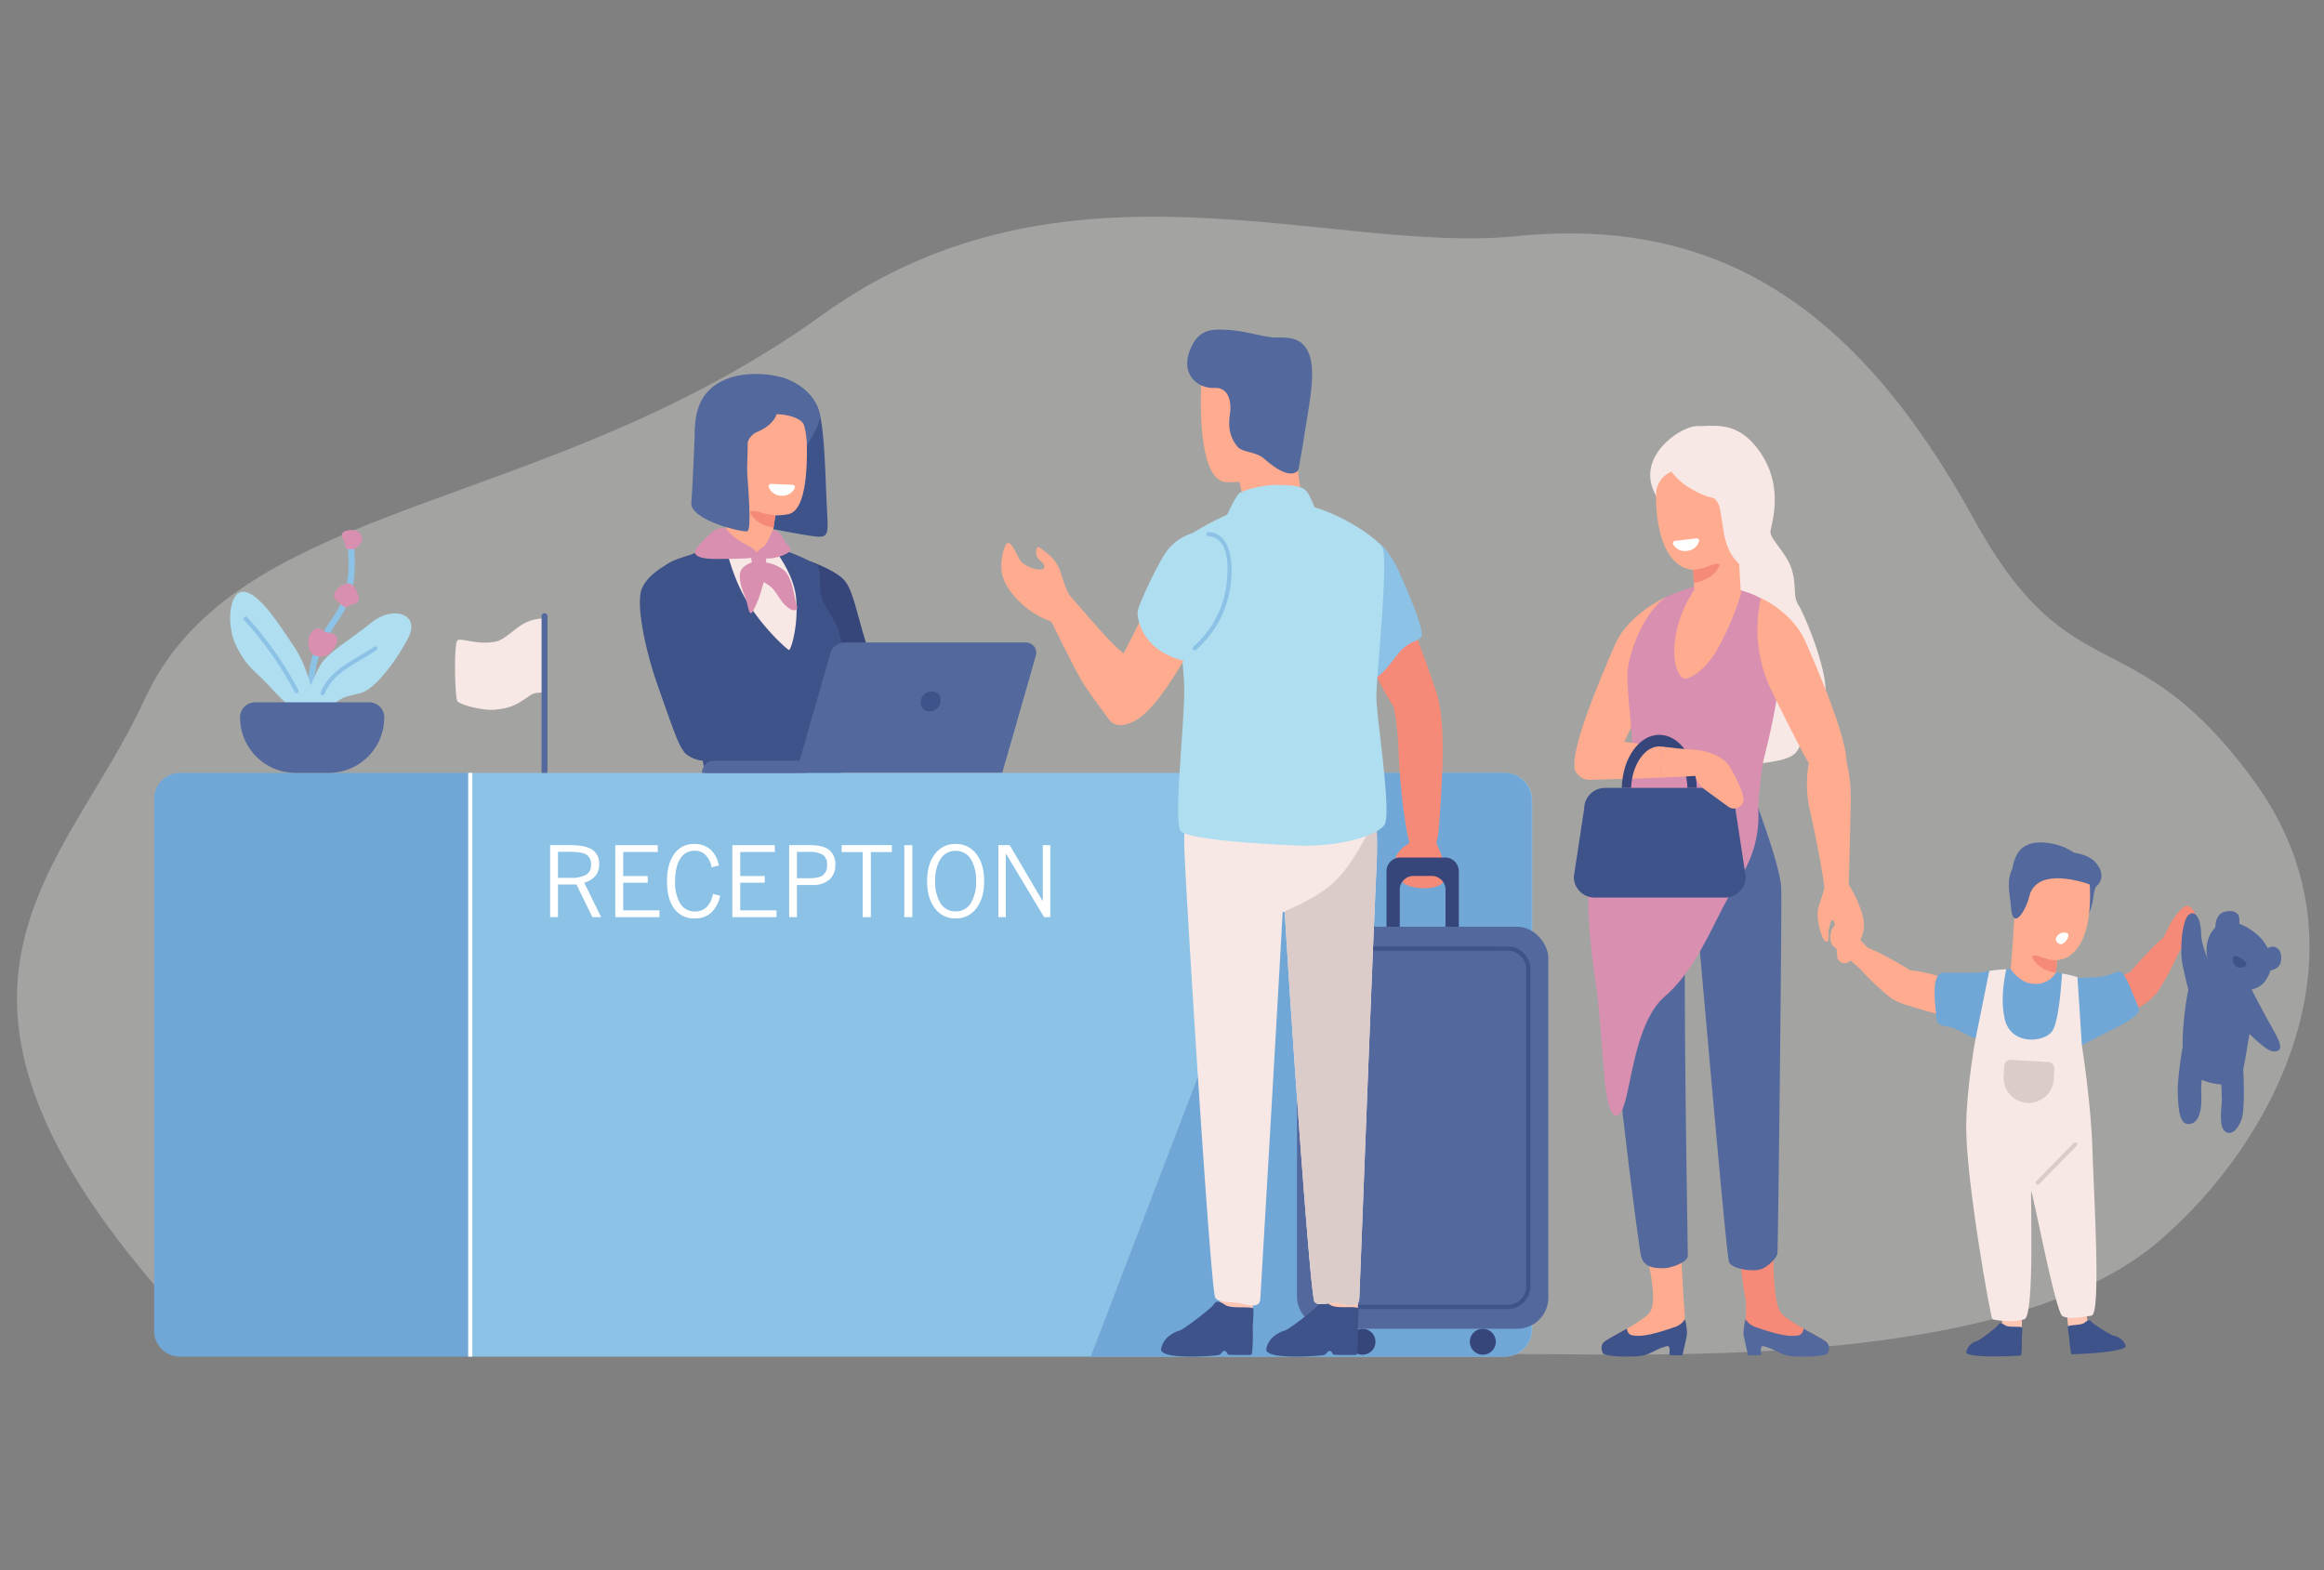 <svg xmlns="http://www.w3.org/2000/svg" xmlns:xlink="http://www.w3.org/1999/xlink" width="740" height="500" viewBox="0 0 740 500">
  <rect x="0" y="0" width="740" height="500" fill="#808080" stroke="none"/>
  <defs>
    <clipPath id="clip-hospitality-hero">
      <rect width="740" height="500"/>
    </clipPath>
  </defs>
  <g id="hospitality-hero" clip-path="url(#clip-hospitality-hero)">
    <g id="Group_4935" data-name="Group 4935" transform="translate(-223.585 -1583)">
      <g id="Group_4934" data-name="Group 4934" transform="translate(229 1652)">
        <g id="Group_4933" data-name="Group 4933">
          <g id="Group_4932" data-name="Group 4932">
            <path id="Path_5309" data-name="Path 5309" d="M839.857-338c-89.2,64.229-186.372,58.152-215.88,122.6-24.622,53.778-80.276,90.593,5.71,189.205,17.85,20.472,89.094,14.36,89.094,14.36s302.1,4.755,344.59,4.752,154.34,4.852,202.034-35.892c37.332-31.891,69.113-93.605,30.285-146.677s-57.866-26.437-89.127-83.28c-37.933-68.973-82.766-96.463-145.869-90.119C1001.538-357.1,916.735-393.354,839.857-338Z" transform="translate(-583.439 369.268)" fill="#f3f8ed" opacity="0.3"/>
            <g id="Group_4889" data-name="Group 4889" transform="translate(92.519 101.603)">
              <path id="Path_5310" data-name="Path 5310" d="M724.9-156.031a.991.991,0,0,1-.98-.853c-.076-.537-1.813-13.248,1.79-22.3a49.633,49.633,0,0,1,5.126-9.346c2.248-3.42,4.19-6.373,5.064-11.086a45.744,45.744,0,0,0,0-14.733.992.992,0,0,1,.79-1.158.991.991,0,0,1,1.158.79,47.016,47.016,0,0,1,0,15.462c-.947,5.106-3.089,8.364-5.356,11.814a47.279,47.279,0,0,0-4.94,8.99c-3.41,8.567-1.687,21.163-1.669,21.289a.992.992,0,0,1-.843,1.121A1.1,1.1,0,0,1,724.9-156.031Z" transform="translate(-723.439 215.524)" fill="#8cc2e6"/>
            </g>
            <path id="Path_5311" data-name="Path 5311" d="M713.49-150.947c0-.554-1.817-12.45-6.939-20.05s-10.739-16.521-15.7-17.513S684.577-178.1,688.212-171s5.976,7.585,10.454,12.556c4.048,4.493,9.537,9.417,9.537,9.417Z" transform="translate(-618.271 307.985)" fill="#afdef0"/>
            <path id="Path_5312" data-name="Path 5312" d="M720.274-147.412s3.8-10.1,6.113-14.168,9.417-8.029,16.356-13.647,15.53-2.643,11.73,4.791-10.71,16.515-15.185,17.674-5.467,1.107-7.78,2.951S720.274-147.412,720.274-147.412Z" transform="translate(-629.846 304.449)" fill="#afdef0"/>
            <path id="Path_5313" data-name="Path 5313" d="M822.986-175.65a13.191,13.191,0,0,0-6.443,1.542c-3.011,1.583-6.15,5.133-8.911,5.759-5.838,1.322-11.135-1.243-12.346-.362s-.882,18.451,0,19.469,8.015,3.06,12.115,2.61c5.728-.628,7.269-2.033,11.124-4.625,1.5-1.005,4.461-.823,4.461-.823Z" transform="translate(-655.019 303.606)" fill="#f8e8e5"/>
            <path id="Path_5314" data-name="Path 5314" d="M1582.975-48.967s-.72.31-1.178,4.188a18.188,18.188,0,0,1-2.764,7.213L1578-53.152Z" transform="translate(-920.743 262.058)" fill="#53689c"/>
            <path id="Path_5315" data-name="Path 5315" d="M1587.145.363s9.433-6.76,10.841-5.648,4.771,7.659,4.033,9.118-11.1,8.027-11.1,8.027Z" transform="translate(-923.844 245.866)" fill="#f58a78"/>
            <path id="Path_5316" data-name="Path 5316" d="M1601.461-11.14s10.416-12.1,12.051-11.707,4.164,3.155,3.491,5.346a77.621,77.621,0,0,1-6.917,12.845A19.458,19.458,0,0,1,1605-.348Z" transform="translate(-928.699 251.783)" fill="#f58a78"/>
            <path id="Path_5317" data-name="Path 5317" d="M1617.7-27.1l2.263-4.658s3.655-5.971,5.524-5.436,3.617,4.454,2.456,6.213c-.71,1.075-5.581,9.025-5.581,9.025l-3.213-3.144Z" transform="translate(-934.207 256.656)" fill="#f58a78"/>
            <path id="Path_5318" data-name="Path 5318" d="M1576.214-3.518s6.234-.005,8.877-.824,3.194-1.68,4.626-.808,4.157,8.619,5.327,11.133-6.1,5.806-9.292,7.443c-4.094,2.1-8.784,4.477-8.784,4.477s-2.671-5.221-2.671-5.551.771-12.776.771-12.776Z" transform="translate(-919.486 245.902)" fill="#71a7d6"/>
            <path id="Path_5319" data-name="Path 5319" d="M1505.22-3.675s-11.069-3.485-12.061-1.99-2.148,8.764-.991,9.92,13.052,4.168,13.052,4.168Z" transform="translate(-891.469 246.08)" fill="#ffab8f"/>
            <g id="Group_4890" data-name="Group 4890" transform="translate(631.861 349.535)">
              <path id="Path_5320" data-name="Path 5320" d="M1539.959,159.647l-.389,5.78a3.9,3.9,0,0,0,2.857.779c1.885-.132,2.811,1,3.28.151s.389-5.471.389-5.471Z" transform="translate(-1539.57 -159.647)" fill="#ffc6b3"/>
            </g>
            <g id="Group_4891" data-name="Group 4891" transform="translate(620.667 352.397)">
              <path id="Path_5321" data-name="Path 5321" d="M1540.356,165.235c-1.079-.4-4.227.153-5.383-.656-1.472-1.03-1.929-.536-2.233,0s-5.685,4.753-6.6,4.994a4.852,4.852,0,0,0-3.5,3.495c-.406,2.229,17.2,1.243,17.411,1.145.254-.121.339-3.3.271-4.934C1540.287,168.493,1540.627,165.337,1540.356,165.235Z" transform="translate(-1522.63 -163.978)" fill="#3e538a"/>
            </g>
            <g id="Group_4892" data-name="Group 4892" transform="translate(652.827 348.653)">
              <path id="Path_5322" data-name="Path 5322" d="M1577.294,158.313l.912,5.721a3.906,3.906,0,0,1-2.774,1.034c-1.89.04-2.708,1.254-3.253.447s-.883-5.413-.883-5.413Z" transform="translate(-1571.295 -158.313)" fill="#ffc6b3"/>
            </g>
            <g id="Group_4893" data-name="Group 4893" transform="translate(653.02 351.441)">
              <path id="Path_5323" data-name="Path 5323" d="M1571.65,164.4c1.038-.5,4.223-.231,5.3-1.141,1.373-1.16,1.872-.709,2.223-.2s6.093,4.218,7.025,4.375a4.853,4.853,0,0,1,3.805,3.162c.606,2.183-17.02,2.8-17.236,2.719-.263-.1-.636-3.257-.717-4.889C1572.014,167.641,1571.389,164.528,1571.65,164.4Z" transform="translate(-1571.587 -162.532)" fill="#3e538a"/>
            </g>
            <path id="Path_5324" data-name="Path 5324" d="M951.767-241.31c-5.809-.833-11.935-2.135-15.57-2.789s-10.62-17.116-10.62-17.116-3.436-12.629-3.436-12.715,4.619-9.919,5.928-10.752,4.851-3.906,5.089-3.906c.2,0,5.386-2.141,7.461-3,.522-.218.846-.35.846-.35s7.957,1.811,11.486,8.915a15.738,15.738,0,0,1,1.123,3.6c1.275,6.04,1.573,16.3,1.956,25.648C956.505-242.143,957.569-240.484,951.767-241.31Z" transform="translate(-698.309 343.042)" fill="#3e538a"/>
            <path id="Path_5325" data-name="Path 5325" d="M961.633-279.421a16.129,16.129,0,0,1-1.54,4.474c-.912,1.817-3.113,5.452-3.113,5.452L946.05-279.99l-1.619-4.785s2.769-5.168,3.747-6.813c.522-.218.846-.35.846-.35s7.957,1.811,11.486,8.915A15.738,15.738,0,0,1,961.633-279.421Z" transform="translate(-705.869 343.042)" fill="#53689c"/>
            <path id="Path_5326" data-name="Path 5326" d="M965.645-203.219s8.318,2.969,10.962,6.163,3.912,10.546,6.555,19.027a172.424,172.424,0,0,1,4.406,18.725s-15.2-12.906-16.3-12.9-3.524-7.37-3.635-8.8-2.533-8.15-1.872-12.005S965.645-203.219,965.645-203.219Z" transform="translate(-713.063 312.953)" fill="#36457a"/>
            <g id="Group_4896" data-name="Group 4896" transform="translate(227.048 62.268)">
              <g id="Group_4894" data-name="Group 4894">
                <path id="Path_5327" data-name="Path 5327" d="M946.348-274.333a5.122,5.122,0,0,1,4.924,4.821c.481,8.454.661,25.6-5.666,26.922-6.174,1.29-18.078-.786-18.489-1.573s.469-30.882.469-30.882Z" transform="translate(-927.008 275.045)" fill="#ffab8f"/>
              </g>
              <g id="Group_4895" data-name="Group 4895" transform="translate(12.267 22.827)">
                <path id="Path_5328" data-name="Path 5328" d="M953.227-240.244a.774.774,0,0,1,.706,1.034,4.3,4.3,0,0,1-4.265,2.457,4.3,4.3,0,0,1-4.067-2.773.774.774,0,0,1,.783-.977Z" transform="translate(-945.57 240.504)" fill="#fff"/>
              </g>
            </g>
            <g id="Group_4897" data-name="Group 4897" transform="translate(224.542 90.16)">
              <path id="Path_5329" data-name="Path 5329" d="M940.582-230.637l-.4,2.6-.621,4.044-1.573,10.309-7.844,2.075s-4-4.025-4.249-4.322l-2.683-.2c.423-.165,2.531-16.706,2.531-16.706Z" transform="translate(-923.215 232.838)" fill="#ffab8f"/>
            </g>
            <g id="Group_4898" data-name="Group 4898" transform="translate(233.467 93.685)">
              <path id="Path_5330" data-name="Path 5330" d="M944.74-226.055l-.595,3.875a11.939,11.939,0,0,1-3.132-.892,8.867,8.867,0,0,1-4.21-3.588c-.463-1.071,1.077-1.077,3.469-.271A26.729,26.729,0,0,0,944.74-226.055Z" transform="translate(-936.721 227.504)" fill="#f58a78"/>
            </g>
            <path id="Path_5331" data-name="Path 5331" d="M937.133-211.494s-.079,2.187-4.485,2.628-10.361-3.522-10.361-3.522l-3.74,11.064,26.271,26.013,3.793-14.448s-1.041-10.9-1.152-12.115-4.569-7.71-4.569-7.71Z" transform="translate(-697.09 316.062)" fill="#f8e8e5"/>
            <path id="Path_5332" data-name="Path 5332" d="M913.374-212.387s-5.311,1.667-9.729,3.589c-3.17,1.379-12.006,2.624-11.345,8.753s6.058,26.176,9.472,37.08a201.6,201.6,0,0,1,5.728,25.884c0,.33,42.955,3.084,42.955,3.084l1.211-40.642s-.936-7.548-2.258-10.658-4.681-7.515-5.232-10.269,0-7.3-.991-9.1-14.966-6.825-14.966-6.825,7.207,8.2,8.027,16.743c.85,8.86-1.665,16.837-2.27,16.667-.511-.143-7.361-6.127-12.575-14.208C915.392-201.607,913.708-212.387,913.374-212.387Z" transform="translate(-688.177 316.062)" fill="#3e538a"/>
            <path id="Path_5333" data-name="Path 5333" d="M892.1-201.513s-5.95,2.805-7.932,7.6,1.032,19.5,5.142,31.06,6.588,19.33,8.24,20.486,9.087.661,10.574-.826-5.617-44.442-6.113-45.434S892.1-201.513,892.1-201.513Z" transform="translate(-685.218 312.374)" fill="#3e538a"/>
            <path id="Path_5334" data-name="Path 5334" d="M920.505-126.846c.991.33,16.026,4.956,16.026,4.956l1.322,5.43-7.1,2.61H910.043a9.676,9.676,0,0,1-6.031-2.043,4.089,4.089,0,0,1-.827-.82,20.306,20.306,0,0,1-3.1-10.152S919.514-127.176,920.505-126.846Z" transform="translate(-690.829 287.103)" fill="#3e538a"/>
            <path id="Path_5335" data-name="Path 5335" d="M1024.463-122.578H958.818l10.918-38.113a4.708,4.708,0,0,1,4.526-3.411h57.75a3.276,3.276,0,0,1,3.15,4.179Z" transform="translate(-710.748 299.687)" fill="#53689c"/>
            <path id="Path_5336" data-name="Path 5336" d="M1025.216-137.33a3.511,3.511,0,0,1-3.824,3.163c-1.733-.214-2.5-1.416-2.5-3.163a3.544,3.544,0,0,1,3.824-3.163C1024.8-140.073,1025.216-139.077,1025.216-137.33Z" transform="translate(-731.121 291.695)" fill="#3e538a"/>
            <path id="Path_5337" data-name="Path 5337" d="M920.063-218.966a17.623,17.623,0,0,0,5.43,4.516c3.221,1.609,4.461,2.657,4.378,3.9s-7.054,1.074-12.531,1.156-8.781-.991-6.468-3.717,4.759-5.257,6.468-5.851A3.416,3.416,0,0,1,920.063-218.966Z" transform="translate(-694.234 318.383)" fill="#d98faf"/>
            <path id="Path_5338" data-name="Path 5338" d="M939.884-210.838a3.807,3.807,0,0,1,1.918-1.932c1.6-.879,2.766-5.271,3.286-5.416s2.228.516,3.384,2.885,2.368,2.313,2.092,3.469-5.364,3.111-8.1,2.533S939.884-210.838,939.884-210.838Z" transform="translate(-704.326 318.035)" fill="#d98faf"/>
            <path id="Path_5339" data-name="Path 5339" d="M940.356-207.276s-1.377-.771-2.313-.221-1.018,2.258-.509,3.195a2.267,2.267,0,0,0,2.822,1.225c1.652-.289,1.62-1.359,1.633-2.271S940.356-207.276,940.356-207.276Z" transform="translate(-703.424 314.471)" fill="#d98faf"/>
            <path id="Path_5340" data-name="Path 5340" d="M936.757-203.219s-4.533.872-5,3.894,1.505,6.876,2.1,8.936.9,5.014,2.014,3.073a32.769,32.769,0,0,0,2.867-7.287c.886-3.064,1.648-4.347,1.129-5.365s-1.7-3.074-1.7-3.074Z" transform="translate(-701.548 312.953)" fill="#d98faf"/>
            <path id="Path_5341" data-name="Path 5341" d="M942.583-202.763a11.912,11.912,0,0,1,6.663,2.593c2.836,2.462,3.289,9.43,3.994,11.1s-.856,2.4-3.137.449-3.248-4.727-5.046-6.256-2.474-1.116-3.066-3.189A8.144,8.144,0,0,1,942.583-202.763Z" transform="translate(-704.984 312.798)" fill="#d98faf"/>
            <path id="Path_5342" data-name="Path 5342" d="M936.635-283.653s.718,5.442-6.5,8.523-11.03,7.689-11.067,9.592,3.135,7.337,1.476,9.833-13.744-11.96-9.6-26.3,23.933-12.18,28.658-9.6a12.42,12.42,0,0,1,5.64,6.4C946.371-282,936.635-283.653,936.635-283.653Z" transform="translate(-694.219 343.564)" fill="#53689c"/>
            <path id="Path_5343" data-name="Path 5343" d="M909.491-272.012s-.685,18.01-1.159,23.579,16.264,9.5,17.8,9.124.233-14.288,0-18.721c-.107-2.036.216-7.293.148-9.159s2.555-3.667,2.555-3.667l-13.22-10.634Z" transform="translate(-693.622 339.499)" fill="#53689c"/>
            <path id="Path_5344" data-name="Path 5344" d="M959.107-266.017a26.9,26.9,0,0,0-.831-5.172c-.784-3.523-8.781-3.913-8.781-3.913l2.651-1.709a23.323,23.323,0,0,1,4.626.716c1.239.5,2.478.826,2.891,1.652a26.483,26.483,0,0,1,1.156,3.139C960.9-270.974,959.107-266.017,959.107-266.017Z" transform="translate(-707.586 337.912)" fill="#53689c"/>
            <g id="Group_4899" data-name="Group 4899" transform="translate(144.32 177.109)">
              <path id="Path_5345" data-name="Path 5345" d="M1139.956-92.565V75.92a8.706,8.706,0,0,1-8.7,8.7H801.824V-101.268h329.428A8.7,8.7,0,0,1,1139.956-92.565Z" transform="translate(-801.824 101.268)" fill="#8cc2e6"/>
              <path id="Path_5346" data-name="Path 5346" d="M1241.186-92.565V75.92a8.706,8.706,0,0,1-8.7,8.7H1100.788l71.2-185.891h60.495A8.7,8.7,0,0,1,1241.186-92.565Z" transform="translate(-903.217 101.268)" fill="#71a7d6"/>
            </g>
            <path id="Path_5347" data-name="Path 5347" d="M1291.725,170.787a4.131,4.131,0,1,1-4.13-4.188A4.159,4.159,0,0,1,1291.725,170.787Z" transform="translate(-820.851 187.53)" fill="#36457a"/>
            <path id="Path_5348" data-name="Path 5348" d="M1225.469,170.787a4.131,4.131,0,1,0,4.13-4.188A4.159,4.159,0,0,0,1225.469,170.787Z" transform="translate(-801.182 187.53)" fill="#36457a"/>
            <path id="Path_5349" data-name="Path 5349" d="M1259-144.145s4.185,4.738,3.084,28.335-1.561,22.771-3.543,24.533-5.066,0-6.388-1.322-3.516-17.781-3.947-29.676-1.8-14.975-1.8-14.975l2.462-6.9Z" transform="translate(-808.283 292.918)" fill="#f58a78"/>
            <path id="Path_5350" data-name="Path 5350" d="M1260.6-68.519s4.865,9.937,2.056,12.745-11.253,1.652-12.741-.165-3.122-6.278-1.983-8.591,4.162-3.989,4.162-3.989l2.629-1.959Z" transform="translate(-808.672 267.934)" fill="#f58a78"/>
            <path id="Path_5351" data-name="Path 5351" d="M1247.531-35.586V-50.243a4.368,4.368,0,0,1,4.368-4.368h5.824a4.367,4.367,0,0,1,4.367,4.368v14.656h4.229V-56.111a4.367,4.367,0,0,0-4.368-4.367h-14.282a4.367,4.367,0,0,0-4.367,4.367v20.525Z" transform="translate(-807.23 264.543)" fill="#36457a"/>
            <rect id="Rectangle_2543" data-name="Rectangle 2543" width="80.027" height="128.036" rx="9.9" transform="translate(407.567 226.093)" fill="#53689c"/>
            <g id="Group_4900" data-name="Group 4900" transform="translate(413.272 232.401)">
              <path id="Path_5352" data-name="Path 5352" d="M1270.214,97.821h-54.208a7.212,7.212,0,0,1-7.2-7.2V-10.4a7.211,7.211,0,0,1,7.2-7.2h54.208a7.211,7.211,0,0,1,7.2,7.2V90.618A7.212,7.212,0,0,1,1270.214,97.821Zm-54.208-114.1a5.889,5.889,0,0,0-5.882,5.882V90.618a5.889,5.889,0,0,0,5.882,5.882h54.208a5.889,5.889,0,0,0,5.882-5.882V-10.4a5.889,5.889,0,0,0-5.882-5.882Z" transform="translate(-1208.802 17.6)" fill="#3e538a"/>
            </g>
            <path id="Path_5353" data-name="Path 5353" d="M1236.883-210.111s15.547,39.8,17.089,45.971-8.767,6.364-11.63,6.4-13.878-25.57-13.878-25.57l.661-20.586Z" transform="translate(-802.198 315.29)" fill="#f58a78"/>
            <path id="Path_5354" data-name="Path 5354" d="M913.485-103.247h33.043V-107.1H917.34a3.855,3.855,0,0,0-3.855,3.855Z" transform="translate(-695.373 280.355)" fill="#53689c"/>
            <path id="Path_5355" data-name="Path 5355" d="M750.158-101.268V84.623H657.745a8.264,8.264,0,0,1-8.261-8.261V-93.007a8.264,8.264,0,0,1,8.261-8.261Z" transform="translate(-605.838 278.377)" fill="#71a7d6"/>
            <g id="Group_4901" data-name="Group 4901" transform="translate(143.659 177.109)">
              <rect id="Rectangle_2544" data-name="Rectangle 2544" width="1.322" height="185.891" transform="translate(0 0)" fill="#fff"/>
            </g>
            <g id="Group_4902" data-name="Group 4902" transform="translate(382.765 340.792)">
              <path id="Path_5356" data-name="Path 5356" d="M1163.28,146.418l-.642,9.533a6.441,6.441,0,0,0,4.712,1.284c3.11-.217,4.635,1.654,5.41.248s.641-9.024.641-9.024Z" transform="translate(-1162.638 -146.418)" fill="#ffc6b3"/>
            </g>
            <g id="Group_4903" data-name="Group 4903" transform="translate(364.293 345.513)">
              <path id="Path_5357" data-name="Path 5357" d="M1163.93,155.634c-1.78-.666-6.972.253-8.879-1.081-2.428-1.7-3.182-.884-3.684,0s-9.377,7.84-10.884,8.237-5.107,2.087-5.777,5.763,17.08,2.286,18.252,1.988,1.172-1.491,2.01-1.292a1.022,1.022,0,0,1,.731.667.819.819,0,0,0,.737.542c1.765.043,6.646.146,6.989-.017.418-.2.558-5.444.447-8.138C1163.816,161.007,1164.377,155.8,1163.93,155.634Z" transform="translate(-1134.687 -153.561)" fill="#3e538a"/>
            </g>
            <g id="Group_4904" data-name="Group 4904" transform="translate(416.25 340.792)">
              <path id="Path_5358" data-name="Path 5358" d="M1213.95,146.418l-.642,9.533a6.441,6.441,0,0,0,4.712,1.284c3.11-.217,4.635,1.654,5.41.248s.641-9.024.641-9.024Z" transform="translate(-1213.308 -146.418)" fill="#ffc6b3"/>
            </g>
            <g id="Group_4905" data-name="Group 4905" transform="translate(397.779 345.513)">
              <path id="Path_5359" data-name="Path 5359" d="M1214.537,155.544c-1.78-.666-6.909.343-8.816-.991-2.428-1.7-3.182-.884-3.684,0s-9.377,7.84-10.884,8.237-5.107,2.087-5.777,5.763,17.08,2.286,18.252,1.988,1.172-1.491,2.01-1.292a1.022,1.022,0,0,1,.731.667.819.819,0,0,0,.737.542c1.765.043,6.646.146,6.989-.017.418-.2.558-5.444.447-8.138C1214.486,161.007,1214.984,155.711,1214.537,155.544Z" transform="translate(-1185.357 -153.561)" fill="#3e538a"/>
            </g>
            <path id="Path_5360" data-name="Path 5360" d="M1079.241-195.625a39.65,39.65,0,0,1-2.4-6.2,12.517,12.517,0,0,0-4.461-6.856c-2.148-1.57-3.469-3.321-3.552-.578-.09,3,2.781,3.139,2.533,4.956s-6.581.083-7.985-2.726-2.726-5.535-3.8-4.874-2.643,6.691-1.414,10.574c.948,2.994,3.231,6.443,7.609,10a25.915,25.915,0,0,0,7.848,4.294Z" transform="translate(-744.29 315.931)" fill="#ffab8f"/>
            <path id="Path_5361" data-name="Path 5361" d="M1207.067-69.505c-1.289,27.485-5.359,135.461-5.485,137.589-.152,2.749-2.406,2.485-6.252,1.553-2.914-.708-6.728,1.229-8.023-.549-1.335-1.817-7.62-92.433-9.437-123.8a.363.363,0,0,0-.2-.33.35.35,0,0,0-.5.33s0,.065-.007.184c-2.049,37.417-6.992,120.923-7.091,122.615-.152,2.749-2.405,2.485-6.252,1.553-2.914-.708-6.78.007-8.075-1.771-1.533-2.095-9.576-132.164-9.873-143.372a79.933,79.933,0,0,1,1.983-20H1178l.02,7.526a65.274,65.274,0,0,1,1.342-7.526s26.375.5,26.388.581a81.213,81.213,0,0,1,1.189,10.045A135.2,135.2,0,0,1,1207.067-69.505Z" transform="translate(-774.18 276.424)" fill="#f8e8e5"/>
            <g id="Group_4906" data-name="Group 4906" transform="translate(376.961 48.456)">
              <path id="Path_5362" data-name="Path 5362" d="M1154.168-294.448s-2.754,34.474,8.071,34.615c6.9.09,22.069-2,22.472-2.888s-3.017-33.224-3.017-33.224Z" transform="translate(-1153.855 295.945)" fill="#ffab8f"/>
            </g>
            <g id="Group_4907" data-name="Group 4907" transform="translate(389.224 78.884)">
              <path id="Path_5363" data-name="Path 5363" d="M1193.664-231.644c-.212.382-3.787,5.445-3.787,5.445l-13.371-.895-4.094-17.292,18.309-5.515s2.581,18.674,2.936,18.258Z" transform="translate(-1172.412 249.901)" fill="#ffab8f"/>
            </g>
            <path id="Path_5364" data-name="Path 5364" d="M1223.4-64.052c-1.289,27.485-5.359,135.461-5.485,137.589-.152,2.749-2.406,2.485-6.252,1.553-2.914-.708-6.727,1.229-8.023-.549-1.335-1.817-7.62-92.433-9.437-123.8a.363.363,0,0,0-.2-.33c2.016-1.315,11.409-4.567,17.07-10.68,6.9-7.447,11.6-19.012,11.6-19.012s.225-.059.595-.146A135.219,135.219,0,0,1,1223.4-64.052Z" transform="translate(-790.51 270.971)" fill="#dbccca"/>
            <g id="Group_4908" data-name="Group 4908" transform="translate(372.608 35.958)">
              <path id="Path_5365" data-name="Path 5365" d="M1163.169-277.7c-2.612-3.4-2.859-6.5-2.23-10.739.318-2.15.165-8.1-4.963-7.847-5.354.26-10.756-4.258-7.931-11.77s7.661-6.864,12.027-6.716,10.887,2.035,14,2.357,8.439-.888,11.23,3.738c3.61,5.986.74,17.331-.985,29.078-.209,1.423-1.287,7.462-1.554,8.948a1.558,1.558,0,0,1-.369.781c-.831.913-3.553,2.4-10.716-3.947C1169.105-276.1,1164.767-275.624,1163.169-277.7Z" transform="translate(-1147.268 314.856)" fill="#53689c"/>
            </g>
            <path id="Path_5366" data-name="Path 5366" d="M1235.8-212s3.015,1.5,6.65,9.6,7.818,18.277,6.939,20.156-3.964.8-8.095,6.349-6.053,6.6-6.053,6.6-4.687,1.919-4.687,1.423-1.708-32.273-2.093-32.658S1235.8-212,1235.8-212Z" transform="translate(-802.191 315.93)" fill="#8cc2e6"/>
            <path id="Path_5367" data-name="Path 5367" d="M1165.329-228.716s3.194-7.446,4.681-8.658,8.426-2.753,11.73-2.643,7.7-.11,9.522,1.873,3.475,7.82,3.475,7.82Z" transform="translate(-780.786 325.435)" fill="#afdef0"/>
            <path id="Path_5368" data-name="Path 5368" d="M1140.095-213.32a8.188,8.188,0,0,1,3.971-7.069c6.246-4.078,18.506-11.139,29.109-11.6,14.966-.644,31.528,11.059,33.736,14.446s-1.846,41.267-1.846,47.734,5.08,37.5,2.5,40.884-14.365,7.055-28.347,6.439-33.851-2.053-36.381-4.517,1.055-32.952,1.055-44.911C1143.9-180.98,1140.429-203.355,1140.095-213.32Z" transform="translate(-772.226 322.717)" fill="#afdef0"/>
            <path id="Path_5369" data-name="Path 5369" d="M719.158-112.8H708.585a17.678,17.678,0,0,1-17.678-17.678h0a4.791,4.791,0,0,1,4.791-4.791h36.347a4.791,4.791,0,0,1,4.791,4.791h0A17.678,17.678,0,0,1,719.158-112.8Z" transform="translate(-619.887 289.908)" fill="#53689c"/>
            <path id="Path_5370" data-name="Path 5370" d="M1131.035-212s-20.351,41.316-22.554,44.4-2.643,17.785,8.15,12.417,24.672-36.428,24.672-36.428v-15.2Z" transform="translate(-761.077 315.93)" fill="#ffab8f"/>
            <path id="Path_5371" data-name="Path 5371" d="M1080.434-178.633s7.257,14.94,10.14,19.658c1.851,3.029,8.261,11.552,8.261,11.552l12.005-14.6s-8.795-7.441-11.234-9.922c-3.757-3.82-13.554-15.279-13.554-15.279H1077.8Z" transform="translate(-751.099 307.528)" fill="#ffab8f"/>
            <path id="Path_5372" data-name="Path 5372" d="M1140.841-216.773a16.036,16.036,0,0,0-8.711,6.473c-3.3,5.122-8.591,16.687-8.756,18.5s.946,9.252,8.734,13.382,13.074,2.313,13.074,2.313,8.426-30.062,8.426-31.139-.165-7.431-.826-7.723S1140.841-216.773,1140.841-216.773Z" transform="translate(-766.552 317.55)" fill="#afdef0"/>
            <g id="Group_4909" data-name="Group 4909" transform="translate(504.675 328.236)">
              <path id="Path_5373" data-name="Path 5373" d="M1372.469,157.373a5.636,5.636,0,0,1-2.544,1.018.774.774,0,0,0-.093-.132c-.126-.139-.648.073-1.474.469A158.705,158.705,0,0,1,1348,160.942a1.823,1.823,0,0,1-.833-.251,5.371,5.371,0,0,1,.535-3.132c.859-.8,4.117-2.465,7.395-4.329,3.377-1.91,6.767-4.038,7.567-5.657,2.2-4.461-1.322-17.625-1.322-17.625l10.9-2.531s.516,11.472,1,18.061c.119,1.652.231,3.278.278,4.778C1373.626,153.448,1373.447,156.1,1372.469,157.373Z" transform="translate(-1347.113 -127.417)" fill="#ffab8f"/>
            </g>
            <g id="Group_4910" data-name="Group 4910" transform="translate(548.371 327.545)">
              <path id="Path_5374" data-name="Path 5374" d="M1416.312,157.019a5.632,5.632,0,0,0,2.544,1.018.76.76,0,0,1,.093-.132c.126-.139.648.073,1.474.469a158.7,158.7,0,0,0,20.354,2.214,1.825,1.825,0,0,0,.833-.251,5.374,5.374,0,0,0-.535-3.132c-.859-.8-4.117-2.465-7.395-4.329-3.377-1.91-6.767-4.038-7.567-5.657-2.2-4.461-1.976-18.316-1.976-18.316l-10.9-2.531a141.852,141.852,0,0,0,2.065,17.458,35.777,35.777,0,0,1-.043,6.072C1415.155,153.094,1415.334,155.75,1416.312,157.019Z" transform="translate(-1413.232 -126.372)" fill="#f58a78"/>
            </g>
            <g id="Group_4911" data-name="Group 4911" transform="translate(549.717 351.075)">
              <path id="Path_5375" data-name="Path 5375" d="M1415.3,166.775c.2,1.381,1.4,6.653,1.52,6.706a25.055,25.055,0,0,0,4.127-.116c.061-.007-.633-3.1.714-2.775,4.211,1.008,5.231,3.039,9.962,3.243,6.41.284,10.106-.389,10.443-.964a2.137,2.137,0,0,0,.295-.768,2.688,2.688,0,0,0-.594-2.822c-.859-.8-4.117-2.465-7.4-4.329a2.051,2.051,0,0,1-1.811,2.214c-2.267.35-4.97.238-13.323-2.643a5.979,5.979,0,0,1-3.291-2.544A20.026,20.026,0,0,0,1415.3,166.775Z" transform="translate(-1415.269 -161.977)" fill="#53689c"/>
            </g>
            <g id="Group_4912" data-name="Group 4912" transform="translate(504.552 175.8)">
              <path id="Path_5376" data-name="Path 5376" d="M1402.918,51.167c-.225,1.322-3.086,4.408-5.644,5.069s-8.895-.218-9.781-2.425-9.391-101.547-9.834-104.8c-.344-2.551-1.639-4.52-2.815-4.507a1.247,1.247,0,0,0-.925.489c-1.322,1.546.469,104.91.469,106.893s-5.287,3.906-7.712,3.906-6.166,0-7.157-3.74S1345.39-54.4,1347.075-76.378c.634-8.307,11.287-22.244,11.287-22.244l12.4-3,6.708-1.626,19.317,12.49s6.84,18.24,7.335,25.178C1404.411-61.575,1403.136,49.845,1402.918,51.167Z" transform="translate(-1346.926 103.248)" fill="#53689c"/>
            </g>
            <g id="Group_4913" data-name="Group 4913" transform="translate(520.041 66.586)">
              <path id="Path_5377" data-name="Path 5377" d="M1425.953-181.878c-1.764,7.051-6.391,7.157-7.382,13s-3.965,6.609-12.887,7.871c-5.8.819-18.947-.8-30.227-3.179-6.073-1.282,10.6-49.371,10.484-54.684s-1.317-.212-14.41-28.8c-5.287-11.544,8.8-20.823,13.9-20.751,5.611.086,12.841-1.778,19.779,8.1,6.272,8.928,4.95,18.081,3.992,22.753-.264,1.262-.5,2.2-.542,2.716a1.943,1.943,0,0,0,.046.608c.575,2.524,5.366,6.747,6.787,11.684,1.54,5.36.218,8.3,2.088,11.162S1427.717-188.929,1425.953-181.878Z" transform="translate(-1370.364 268.511)" fill="#f8e8e5"/>
            </g>
            <path id="Path_5378" data-name="Path 5378" d="M1362.97-185.987s-11.987,5.415-16.173,15.072-15.86,36.487-12.336,40.915,8.7,1.478,11.345-2.417,13.107-27.519,13.107-27.519Z" transform="translate(-837.925 307.109)" fill="#ffab8f"/>
            <g id="Group_4916" data-name="Group 4916" transform="translate(521.878 78.699)">
              <g id="Group_4914" data-name="Group 4914">
                <path id="Path_5379" data-name="Path 5379" d="M1380.237-248.262a8.025,8.025,0,0,0-7.093,8.007c.025,7.5,1.278,18.686,8.083,22.732,5.422,3.223,18-1.09,18.345-1.907s-2.879-30.751-2.879-30.751Z" transform="translate(-1373.144 250.181)" fill="#ffab8f"/>
              </g>
              <g id="Group_4915" data-name="Group 4915" transform="translate(5.369 23.729)">
                <path id="Path_5380" data-name="Path 5380" d="M1381.965-213.476a.773.773,0,0,0-.624,1.085,4.3,4.3,0,0,0,4.443,2.117,4.3,4.3,0,0,0,3.838-3.082.773.773,0,0,0-.856-.913Z" transform="translate(-1381.268 214.274)" fill="#fff"/>
              </g>
            </g>
            <g id="Group_4919" data-name="Group 4919" transform="translate(569.953 173.077)">
              <g id="Group_4917" data-name="Group 4917">
                <path id="Path_5381" data-name="Path 5381" d="M1458.486-107a52.711,52.711,0,0,1,1.365,12.945c-.158,6.915-.653,26.355-.653,26.355s-8.6,2.425-7.765,1.213c.205-.3-1.489-10.965-4.791-25.786a37.334,37.334,0,0,1-.155-14.179C1447.265-108.115,1458.486-107,1458.486-107Z" transform="translate(-1445.891 107.368)" fill="#ffab8f"/>
              </g>
              <g id="Group_4918" data-name="Group 4918" transform="translate(3.413 39.665)">
                <path id="Path_5382" data-name="Path 5382" d="M1460.949-47.347s5.071,7.883,4.86,13.516c-.087,2.3-3.373,10.258-5.04,11.181a2.424,2.424,0,0,1-3.333-1.175c-.428-.771-.513-11.93-1.431-12.176s-.861.989-1.316,2.5.316,4.542-1,4.22-3.437-7.665-2.328-11.049,1.819-5.8,1.819-5.8Z" transform="translate(-1451.055 47.347)" fill="#ffab8f"/>
              </g>
            </g>
            <g id="Group_4920" data-name="Group 4920" transform="translate(512.78 117.219)">
              <path id="Path_5383" data-name="Path 5383" d="M1382.215-191.893s-9.8,3.247-10.883,4.093c-8.6,6.725-11.911,20.553-11.952,24.194-.08,7,1.555,17.692,1.487,23.863,0,0-1.487,11.565-.165,12.556a46.029,46.029,0,0,0,15.418,6.766c8.83,2.04,23.051-.147,24.895-.4,0,0,.761-11.533,1.817-15.706.89-3.516,2.637-10.729,3.577-16.238,1.59-9.318,5.592-19.159,0-30.311C1401.993-191.882,1382.215-191.893,1382.215-191.893Z" transform="translate(-1359.377 191.893)" fill="#d98faf"/>
            </g>
            <g id="Group_4921" data-name="Group 4921" transform="translate(533.541 106.464)">
              <path id="Path_5384" data-name="Path 5384" d="M1406.58-191.3c-.225.317-3.9,4.639-3.9,4.639l-10.93-2-.555-9.4-.251-4.15-.152-2.61,14.618-3.351s.806,17.222,1.163,16.872Z" transform="translate(-1390.792 208.168)" fill="#ffab8f"/>
            </g>
            <g id="Group_4922" data-name="Group 4922" transform="translate(526.826 75.88)">
              <path id="Path_5385" data-name="Path 5385" d="M1411.149-217.308s-5.723,1.983-10.574-4.19c-2.392-3.053-3.159-7.031-3.688-10.607-.271-1.844-.482-3.582-.826-5.022a6.055,6.055,0,0,0-1.54-3.212c-.918-.826-2.551-.416-7.177-3.06a21.421,21.421,0,0,1-6.714-5.7s5.518-5.108,6.714-5.326,12.021,1.54,12.351,1.54c.172,0,3.344,9.873,6.3,19.218.43,1.355.859,2.7,1.262,3.992C1409.4-222.912,1411.149-217.308,1411.149-217.308Z" transform="translate(-1380.631 254.446)" fill="#f8e8e5"/>
            </g>
            <g id="Group_4923" data-name="Group 4923" transform="translate(526.067 117.855)">
              <path id="Path_5386" data-name="Path 5386" d="M1387.493-189.924l-5.588,5.389-2.423,24.672s13.327-2.534,13.658-2.754,15.64-15.64,15.64-16.191-3.635-7.6-3.635-7.6-5.287-4.406-6.057-4.516S1387.493-189.924,1387.493-189.924Z" transform="translate(-1379.482 190.931)" fill="#ffab8f"/>
            </g>
            <g id="Group_4924" data-name="Group 4924" transform="translate(533.693 110.541)">
              <path id="Path_5387" data-name="Path 5387" d="M1399.368-201.211a8.889,8.889,0,0,1-3.912,3.906,12.654,12.654,0,0,1-4.183,1.342l-.251-4.15a16.223,16.223,0,0,0,4.87-1.1C1398.212-202.2,1399.752-202.315,1399.368-201.211Z" transform="translate(-1391.022 201.998)" fill="#f58a78"/>
            </g>
            <g id="Group_4925" data-name="Group 4925" transform="translate(504.541 351.055)">
              <path id="Path_5388" data-name="Path 5388" d="M1374.123,166.745c-.2,1.381-1.4,6.653-1.52,6.706a25.056,25.056,0,0,1-4.127-.116c-.061-.008.634-3.1-.714-2.775-4.211,1.008-5.231,3.039-9.962,3.243-6.41.284-10.106-.389-10.443-.964a2.139,2.139,0,0,1-.295-.768,2.688,2.688,0,0,1,.594-2.822c.859-.8,4.117-2.465,7.395-4.329a2.051,2.051,0,0,0,1.811,2.214c2.267.35,4.97.238,13.323-2.643a5.979,5.979,0,0,0,3.291-2.544A20.019,20.019,0,0,1,1374.123,166.745Z" transform="translate(-1346.909 -161.947)" fill="#3e538a"/>
            </g>
            <path id="Path_5389" data-name="Path 5389" d="M1394.631-88.384a35.87,35.87,0,0,1-6.084,22.714c-7.629,11.565-12.293,27.425-23.674,37.338S1354.233,9.1,1349.567,9.547s-3.968-24.332-6.8-43.166-3.616-37.4,1.689-48.683c4.371-9.294,9.759-13.946,9.759-13.946h15.794Z" transform="translate(-840.214 276.674)" fill="#d98faf"/>
            <path id="Path_5390" data-name="Path 5390" d="M1384.554-189.407a37.806,37.806,0,0,0-5.821,13.941c-1.762,9.692,1.114,14.318,2.933,14.318s6.957-3.165,10.657-10.128a89.315,89.315,0,0,0,7.086-16.876s3.142,1.677,3.583,1.589,4.83,7.682,4.83,7.682-4.638,14.649-5.3,15.42-11.986,7.332-14.639,7.466-12.345,1.077-13.777,0-2.362-.306-2.668-5.593-1.236-11.786,0-14.429a68.177,68.177,0,0,1,4.32-7.049c.881-1.432,1.542-4.23,2.643-4.759A55.682,55.682,0,0,1,1384.554-189.407Z" transform="translate(-850.476 308.269)" fill="#d98faf"/>
            <path id="Path_5391" data-name="Path 5391" d="M1342.148-118.312l-1.59,13.479s12.581-.314,22.856-.7l.654-9.853C1354.51-116.53,1342.148-118.312,1342.148-118.312Z" transform="translate(-840.214 284.157)" fill="#ffab8f"/>
            <g id="Group_4926" data-name="Group 4926" transform="translate(495.708 164.992)">
              <path id="Path_5392" data-name="Path 5392" d="M1340.167-59.1h41.5a6.624,6.624,0,0,0,6.624-6.624l-3.3-21.677a6.624,6.624,0,0,0-6.624-6.624h-34.894a6.625,6.625,0,0,0-6.625,6.624l-3.3,21.677A6.624,6.624,0,0,0,1340.167-59.1Z" transform="translate(-1333.543 110.928)" fill="#3e538a"/>
              <path id="Path_5393" data-name="Path 5393" d="M1359.64-102.7c.2-6.983,4.138-13.214,8.967-13.214s8.764,6.232,8.966,13.214h2.974c-.2-9.383-5.47-16.9-11.94-16.9s-11.737,7.517-11.941,16.9Z" transform="translate(-1341.385 119.603)" fill="#36457a"/>
            </g>
            <g id="Group_4927" data-name="Group 4927" transform="translate(523.2 168.77)">
              <path id="Path_5394" data-name="Path 5394" d="M1385.485-112.956c-1.833-.05-5.49-.429-9.687-.93l-.654,9.853c6.8-.256,12.589-.545,13.053-.8C1389.364-105.459,1391.491-112.79,1385.485-112.956Z" transform="translate(-1375.144 113.886)" fill="#ffab8f"/>
              <path id="Path_5395" data-name="Path 5395" d="M1391.923-112.339s5.917.362,9.594,3.763c1.914,1.77,5.728,9.758,5.7,11.951,0,.022,0,.044,0,.065a3.077,3.077,0,0,1-4.9,2.288c-2.373-1.729-5.753-4.2-7.657-5.6-3.144-2.322-3.26-6.573-3.26-6.573Z" transform="translate(-1380.654 113.361)" fill="#ffab8f"/>
            </g>
            <path id="Path_5396" data-name="Path 5396" d="M1423.076-185.544s10.141,4.421,14.327,14.078,15.86,36.487,12.336,40.915-8.7,1.478-11.345-2.417c-1.5-2.215-7.155-13.49-11.749-22.8a44.7,44.7,0,0,1-4.011-27.111Z" transform="translate(-867.845 306.959)" fill="#ffab8f"/>
            <g id="Group_4928" data-name="Group 4928" transform="translate(635.637 205.586)">
              <path id="Path_5397" data-name="Path 5397" d="M1562.531-57.695a7.687,7.687,0,0,1,7.149,7.34c.316,7.175-.377,17.937-6.705,22.115-5.042,3.329-17.269-.229-17.639-.995-.231-.478.357-11.865.832-20.362a9.087,9.087,0,0,1,9.7-8.559Z" transform="translate(-1545.283 58.176)" fill="#ffab8f"/>
            </g>
            <g id="Group_4929" data-name="Group 4929" transform="translate(634.088 222.82)">
              <path id="Path_5398" data-name="Path 5398" d="M1558.682-19.941l-.2,1.853-.072.637-.361,3.288-.077.673-.982,8.971-10.549,1.381s-3.237-4.218-3.5-4.614c.342-.016,1.967-24.345,1.967-24.345Z" transform="translate(-1542.94 32.097)" fill="#ffab8f"/>
            </g>
            <path id="Path_5399" data-name="Path 5399" d="M1560.887,17.52v.007c-.866,6.549-1.949,12.589-3.033,14.1-2.478,3.469-25.773,4.13-28.747-1.983-1.143-2.359-1.778-7.547-2.055-13.191-.013-.264-.027-.522-.033-.786-.046-.985-.079-1.983-.1-2.974-.172-7.858.251-15.6.866-17.083.264-.648,1.176-1.123,2.478-1.467.013-.007.033-.007.046-.013.337-.093.7-.172,1.09-.245.251-.04.509-.086.773-.119.04-.007.066-.013.066-.013a41.314,41.314,0,0,1,4.606-.37,82.491,82.491,0,0,1,10.428.37c2.068.231,4.751.529,7.3.965a33.33,33.33,0,0,1,4.91,1.143c1.844.615,3.106,1.394,3.166,2.392C1562.737-.165,1562,9.1,1560.887,17.52Z" transform="translate(-903.405 246.286)" fill="#71a7d6"/>
            <path id="Path_5400" data-name="Path 5400" d="M1527.279,2.1c0,.5-3.3,11.234-3.3,11.234l-2.994-.35c-.218-.026-.262,2.519-.5,2.492-2.4-.284-5.824-3.245-8.9-3.629-3.985-.5-3.469-1.652-3.8-4.791s-1.484-12.262,2.369-12.381c3.238-.1,10.333.274,13.492-.321.013-.007.033-.007.046-.013.423-.079.786-.152,1.084-.2.39-.079.661-.132.78-.159.04-.007.066-.013.066-.013S1527.279,1.6,1527.279,2.1Z" transform="translate(-896.786 246.08)" fill="#71a7d6"/>
            <path id="Path_5401" data-name="Path 5401" d="M1525.439,28.161s-2.815,15.566-2.815,27.469c0,16.881,7.738,60.564,8.343,60.944s6.9,1.192,10.2.02,1.849-39.732,2.158-40.613,7.743,38.549,9.946,39.651,6.123.276,9.252-.165.716-38.605.276-53.144-3.356-32.993-3.356-32.993Z" transform="translate(-901.962 234.481)" fill="#f8e8e5"/>
            <path id="Path_5402" data-name="Path 5402" d="M1560.886,17.536v.007l-16.118,8.816-17.717-9.886-.172-.1.139-.687.582-2.895,3.793-18.848.007-.04c.251-.04.509-.086.773-.119.04-.007.066-.013.066-.013a41.314,41.314,0,0,1,4.606-.37c-.753,3.311-1.9,10.052-.469,15.979,1.983,8.221,12.391,7.395,15.034,3.76,1.989-2.736,2.855-13.329,3.159-18.4a33.328,33.328,0,0,1,4.91,1.143Z" transform="translate(-903.405 246.27)" fill="#f8e8e5"/>
            <path id="Path_5403" data-name="Path 5403" d="M1565.825-22.511a2.759,2.759,0,0,1,3.335-1.7c1.7.485-.364,3.517-1.668,3.578A1.647,1.647,0,0,1,1565.825-22.511Z" transform="translate(-916.605 252.278)" fill="#fff"/>
            <path id="Path_5404" data-name="Path 5404" d="M1544.087-7.307s2.955,4.678,7.746,4.678a7.376,7.376,0,0,0,6.6-3.561s-4.123-2.386-4.371-2.386-5.452.165-5.865,0S1544.087-7.307,1544.087-7.307Z" transform="translate(-909.241 246.945)" fill="#ffab8f"/>
            <g id="Group_4930" data-name="Group 4930" transform="translate(641.7 235.255)">
              <path id="Path_5405" data-name="Path 5405" d="M1562.385-11.707l-.072.637-.361,3.288a12.132,12.132,0,0,1-3.571-1.1,8.494,8.494,0,0,1-3.858-3.628c-.4-1.045,1.075-.983,3.325-.1A15.1,15.1,0,0,0,1562.385-11.707Z" transform="translate(-1554.457 13.282)" fill="#f58a78"/>
            </g>
            <path id="Rectangle_2545" data-name="Rectangle 2545" d="M2.074,0H13.929A2.074,2.074,0,0,1,16,2.074V5.381a8,8,0,0,1-8,8H8a8,8,0,0,1-8-8V2.074A2.074,2.074,0,0,1,2.074,0Z" transform="translate(632.892 268.361) rotate(3.435)" fill="#dbccca"/>
            <path id="Path_5406" data-name="Path 5406" d="M1487.075-9.85s-13.667-8.252-15.1-7.37-2.974,4.3-1.652,6.168A77.575,77.575,0,0,0,1480.9-1a19.446,19.446,0,0,0,6.177,2.508Z" transform="translate(-884.054 249.895)" fill="#ffab8f"/>
            <path id="Path_5407" data-name="Path 5407" d="M1469.121-20.675l-3.6-3.721s-5.333-4.536-6.943-3.444-2.05,5.359-.4,6.668c1.01.8,8.115,6.838,8.115,6.838l2.074-3.989Z" transform="translate(-879.751 253.532)" fill="#ffab8f"/>
            <path id="Path_5408" data-name="Path 5408" d="M1553.865-62.966s-6.8.546-9.311,4.639-.968,8.908-.786,12.1c.5,8.686,4.73,1.977,5.913-2.911.613-2.533,2.972-7.095,13.372-5.276,6.409,1.121,7.2,2.684,8.1,2,1.031-.788,2.986-3.711-.424-7.5C1566.305-64.836,1553.865-62.966,1553.865-62.966Z" transform="translate(-908.917 265.505)" fill="#53689c"/>
            <path id="Path_5409" data-name="Path 5409" d="M1566.515-62.892c-.788-.061-2.534-3.214-9.151-4.488s-9.467,1.031-10.8,3.032a13.762,13.762,0,0,0-1.716,5.027s6.992-.539,7.417-.539,9.945-.364,9.945-.364Z" transform="translate(-909.499 267.008)" fill="#53689c"/>
            <g id="Group_4931" data-name="Group 4931" transform="translate(169.757 199.757)">
              <path id="Path_5410" data-name="Path 5410" d="M840.315-43.5V-66.434h6.428q4.816,0,6.993,1.448a5.134,5.134,0,0,1,2.176,4.608,5.741,5.741,0,0,1-1.185,3.717,6.836,6.836,0,0,1-3.571,2.153L856.548-43.5h-2.788L848.71-53.9h-5.9V-43.5Zm6.428-20.8h-3.934v8.271h3.841A10.1,10.1,0,0,0,851.769-57a3.42,3.42,0,0,0,1.572-3.144,3.57,3.57,0,0,0-1.4-3.229Q850.538-64.3,846.743-64.3Z" transform="translate(-840.315 66.806)" fill="#fff"/>
              <path id="Path_5411" data-name="Path 5411" d="M871.7-43.5V-66.434h13.537v2.168H874.222V-56.6h7.807v2.122h-7.807v8.8h11.555V-43.5Z" transform="translate(-850.958 66.806)" fill="#fff"/>
              <path id="Path_5412" data-name="Path 5412" d="M913.549-50.564a10.182,10.182,0,0,1-2.858,5.445,7.514,7.514,0,0,1-5.227,1.82,7.657,7.657,0,0,1-6.529-3.09q-2.3-3.09-2.3-8.774,0-5.53,2.316-8.682A7.416,7.416,0,0,1,905.262-67a7.589,7.589,0,0,1,5.173,1.727,8.995,8.995,0,0,1,2.7,5.119l-2.308.6a7.588,7.588,0,0,0-1.92-3.934,4.656,4.656,0,0,0-3.407-1.363,5.219,5.219,0,0,0-4.654,2.54q-1.635,2.54-1.634,7.233a12.745,12.745,0,0,0,1.657,7.078,5.312,5.312,0,0,0,4.693,2.494,5.108,5.108,0,0,0,3.725-1.449,7.36,7.36,0,0,0,1.944-4.128Z" transform="translate(-859.416 66.997)" fill="#fff"/>
              <path id="Path_5413" data-name="Path 5413" d="M928.089-43.5V-66.434h13.537v2.168H930.613V-56.6h7.806v2.122h-7.806v8.8h11.554V-43.5Z" transform="translate(-870.083 66.806)" fill="#fff"/>
              <path id="Path_5414" data-name="Path 5414" d="M955.487-43.5V-66.434h6.66q4.1,0,6.064,1.525a5.623,5.623,0,0,1,1.959,4.732,5.983,5.983,0,0,1-1.913,4.747,7.889,7.889,0,0,1-5.382,1.681H957.95V-43.5ZM957.95-55.9h3.9q3.128,0,4.422-.991a3.918,3.918,0,0,0,1.293-3.314,3.56,3.56,0,0,0-1.355-3.144,8.228,8.228,0,0,0-4.546-.945H957.95Z" transform="translate(-879.375 66.806)" fill="#fff"/>
              <path id="Path_5415" data-name="Path 5415" d="M987.467-43.5v-20.74h-6.691v-2.2h15.985v2.2H990.07V-43.5Z" transform="translate(-887.952 66.806)" fill="#fff"/>
              <path id="Path_5416" data-name="Path 5416" d="M1010.964-43.5V-66.434h2.571V-43.5Z" transform="translate(-898.19 66.806)" fill="#fff"/>
              <path id="Path_5417" data-name="Path 5417" d="M1021.956-55.163q0-5.406,2.47-8.619A7.908,7.908,0,0,1,1031.032-67a7.924,7.924,0,0,1,6.606,3.2q2.47,3.2,2.471,8.635,0,5.42-2.471,8.643a7.9,7.9,0,0,1-6.606,3.222,7.908,7.908,0,0,1-6.6-3.222Q1021.956-49.742,1021.956-55.163Zm2.571,0a12.51,12.51,0,0,0,1.728,7.094,5.47,5.47,0,0,0,4.778,2.54,5.472,5.472,0,0,0,4.779-2.54,12.511,12.511,0,0,0,1.727-7.094,12.541,12.541,0,0,0-1.727-7.109,5.47,5.47,0,0,0-4.779-2.54,5.469,5.469,0,0,0-4.778,2.54A12.54,12.54,0,0,0,1024.527-55.163Z" transform="translate(-901.918 66.997)" fill="#fff"/>
              <path id="Path_5418" data-name="Path 5418" d="M1056.292-43.5V-66.434h3.609l10.532,17.889V-66.434h2.386V-43.5h-1.967L1058.662-63.8V-43.5Z" transform="translate(-913.563 66.806)" fill="#fff"/>
            </g>
            <path id="Path_5419" data-name="Path 5419" d="M1642.323-28.563c-4.357,2.793-5.966,10.969-.268,16.667,5.585,5.587,12.309,5.007,15.011,1.283s3.13-8.485-1.306-13.6C1653.576-26.731,1646.829-31.451,1642.323-28.563Z" transform="translate(-941.222 254.026)" fill="#53689c"/>
            <path id="Path_5420" data-name="Path 5420" d="M1636.059-7.539c-.76.192-6.229,1.866-7.348,7.076s-3.11,20.145-.636,24.76,10.7,5.975,14.29,5.38,3.976-4.949,5.4-13.623,2.62-8.232,2.2-12.316c-.617-6.02-4.083-7.105-4.083-7.105Z" transform="translate(-937.323 246.589)" fill="#53689c"/>
            <path id="Path_5421" data-name="Path 5421" d="M1626.11,30.653s-1.721,9.9-1.552,14.72.389,10.543,3.914,9.882,3.767-6.006,3.536-9.942a36.2,36.2,0,0,1,.981-8.892Z" transform="translate(-936.528 233.636)" fill="#53689c"/>
            <path id="Path_5422" data-name="Path 5422" d="M1652.456,41.346s.7,12.753-.526,16.087-3.452,5.475-5.416,3.7-.867-7.961-.873-9.884-.241-6.275-.241-6.275Z" transform="translate(-943.581 230.009)" fill="#53689c"/>
            <path id="Path_5423" data-name="Path 5423" d="M1635.835-16.383s-3.274-6.679-3.274-10.644-1.432-7.71-3.745-6.278-3.2,11.307-2.151,16.227,1.822,7.77,1.822,7.77Z" transform="translate(-937.098 255.433)" fill="#53689c"/>
            <path id="Path_5424" data-name="Path 5424" d="M1656.661,2.189s3.524,6.873,6.057,11.367,4.626,8.019,2.534,8.789-3.965-1.013-6.058-2.709-7.71-7.656-7.71-7.656l-.609-9.35Z" transform="translate(-945.458 243.289)" fill="#53689c"/>
            <path id="Path_5425" data-name="Path 5425" d="M1642.678-28.99s-.368-4.531,2.8-5.4,4.45.472,4.746,1.591a8.9,8.9,0,0,1-.057,3.015Z" transform="translate(-942.673 255.789)" fill="#53689c"/>
            <path id="Path_5426" data-name="Path 5426" d="M1666.56-16.519c.163.03,1.89-2.031,3.937-.388,1.263,1.014,1.494,4.187.311,5.535-1.7,1.936-4.775,1.605-4.775,1.605Z" transform="translate(-950.598 249.981)" fill="#53689c"/>
            <path id="Path_5427" data-name="Path 5427" d="M1655.446-10.333c-.074.874-2.24,1.4-3.287.621-1-.738-1.437-3.15-.5-3.354C1652.752-13.3,1655.519-11.206,1655.446-10.333Z" transform="translate(-945.549 248.469)" fill="#3e538a"/>
            <path id="Path_5428" data-name="Path 5428" d="M838.063-127.358h-1.872v-49.9a.936.936,0,0,1,.936-.936h0a.936.936,0,0,1,.936.936Z" transform="translate(-669.159 304.467)" fill="#53689c"/>
            <path id="Path_5429" data-name="Path 5429" d="M743.118-218.31c-.188,0-3.006.072-3.15,1.445s1.084,2.1,1.084,3.541,2.334,1.373,3.3.794,2.338-1.951,2.049-3.251A3.19,3.19,0,0,0,743.118-218.31Z" transform="translate(-636.522 318.071)" fill="#d98faf"/>
            <path id="Path_5430" data-name="Path 5430" d="M731.29-163.649c.175-.2,2.741-3.313,1.394-4.756s-3.279-.8-4.839-2.15-3.67,1.232-3.951,2.816-.086,4.354,1.59,5.261A4.563,4.563,0,0,0,731.29-163.649Z" transform="translate(-631.038 302.004)" fill="#d98faf"/>
            <path id="Path_5431" data-name="Path 5431" d="M743.653-189.532c-.408-.977-1.342-3.016-2.973-3.016a5.679,5.679,0,0,0-4.327,3.016c-.468,1.3.011,1.971,2.025,3.7s1.934.258,3.742-.048C744.948-186.362,744.012-188.675,743.653-189.532Z" transform="translate(-635.244 309.334)" fill="#d98faf"/>
            <path id="Path_5432" data-name="Path 5432" d="M710.057-153.19a112.113,112.113,0,0,0-16.332-23.2c-.575-.629-1.507.307-.934.935a110.7,110.7,0,0,1,16.125,22.932C709.313-151.772,710.454-152.438,710.057-153.19Z" transform="translate(-620.464 303.925)" fill="#8cc2e6"/>
            <path id="Path_5433" data-name="Path 5433" d="M746.768-162.134c-6.283,4.3-14.079,7.08-17.1,14.659-.315.79.962,1.133,1.274.352,2.855-7.149,10.591-9.831,16.5-13.869C748.133-161.47,747.473-162.616,746.768-162.134Z" transform="translate(-633.014 299.059)" fill="#8cc2e6"/>
            <path id="Path_5434" data-name="Path 5434" d="M1154.927-217.249c-.85-.041-.849,1.281,0,1.322,7.946.383,6.259,14.486,4.9,19.559A31.739,31.739,0,0,1,1150-180.681c-.641.562.3,1.493.935.934a33.009,33.009,0,0,0,10.984-20.393C1162.673-205.716,1162.742-216.873,1154.927-217.249Z" transform="translate(-775.515 317.712)" fill="#8cc2e6"/>
            <path id="Path_5435" data-name="Path 5435" d="M1568.233,76.878l-11.981,12.248c-.6.609.338,1.544.934.935l11.981-12.248C1569.762,77.2,1568.829,76.269,1568.233,76.878Z" transform="translate(-913.302 218.026)" fill="#dbccca"/>
          </g>
        </g>
      </g>
    </g>
  </g>
</svg>
